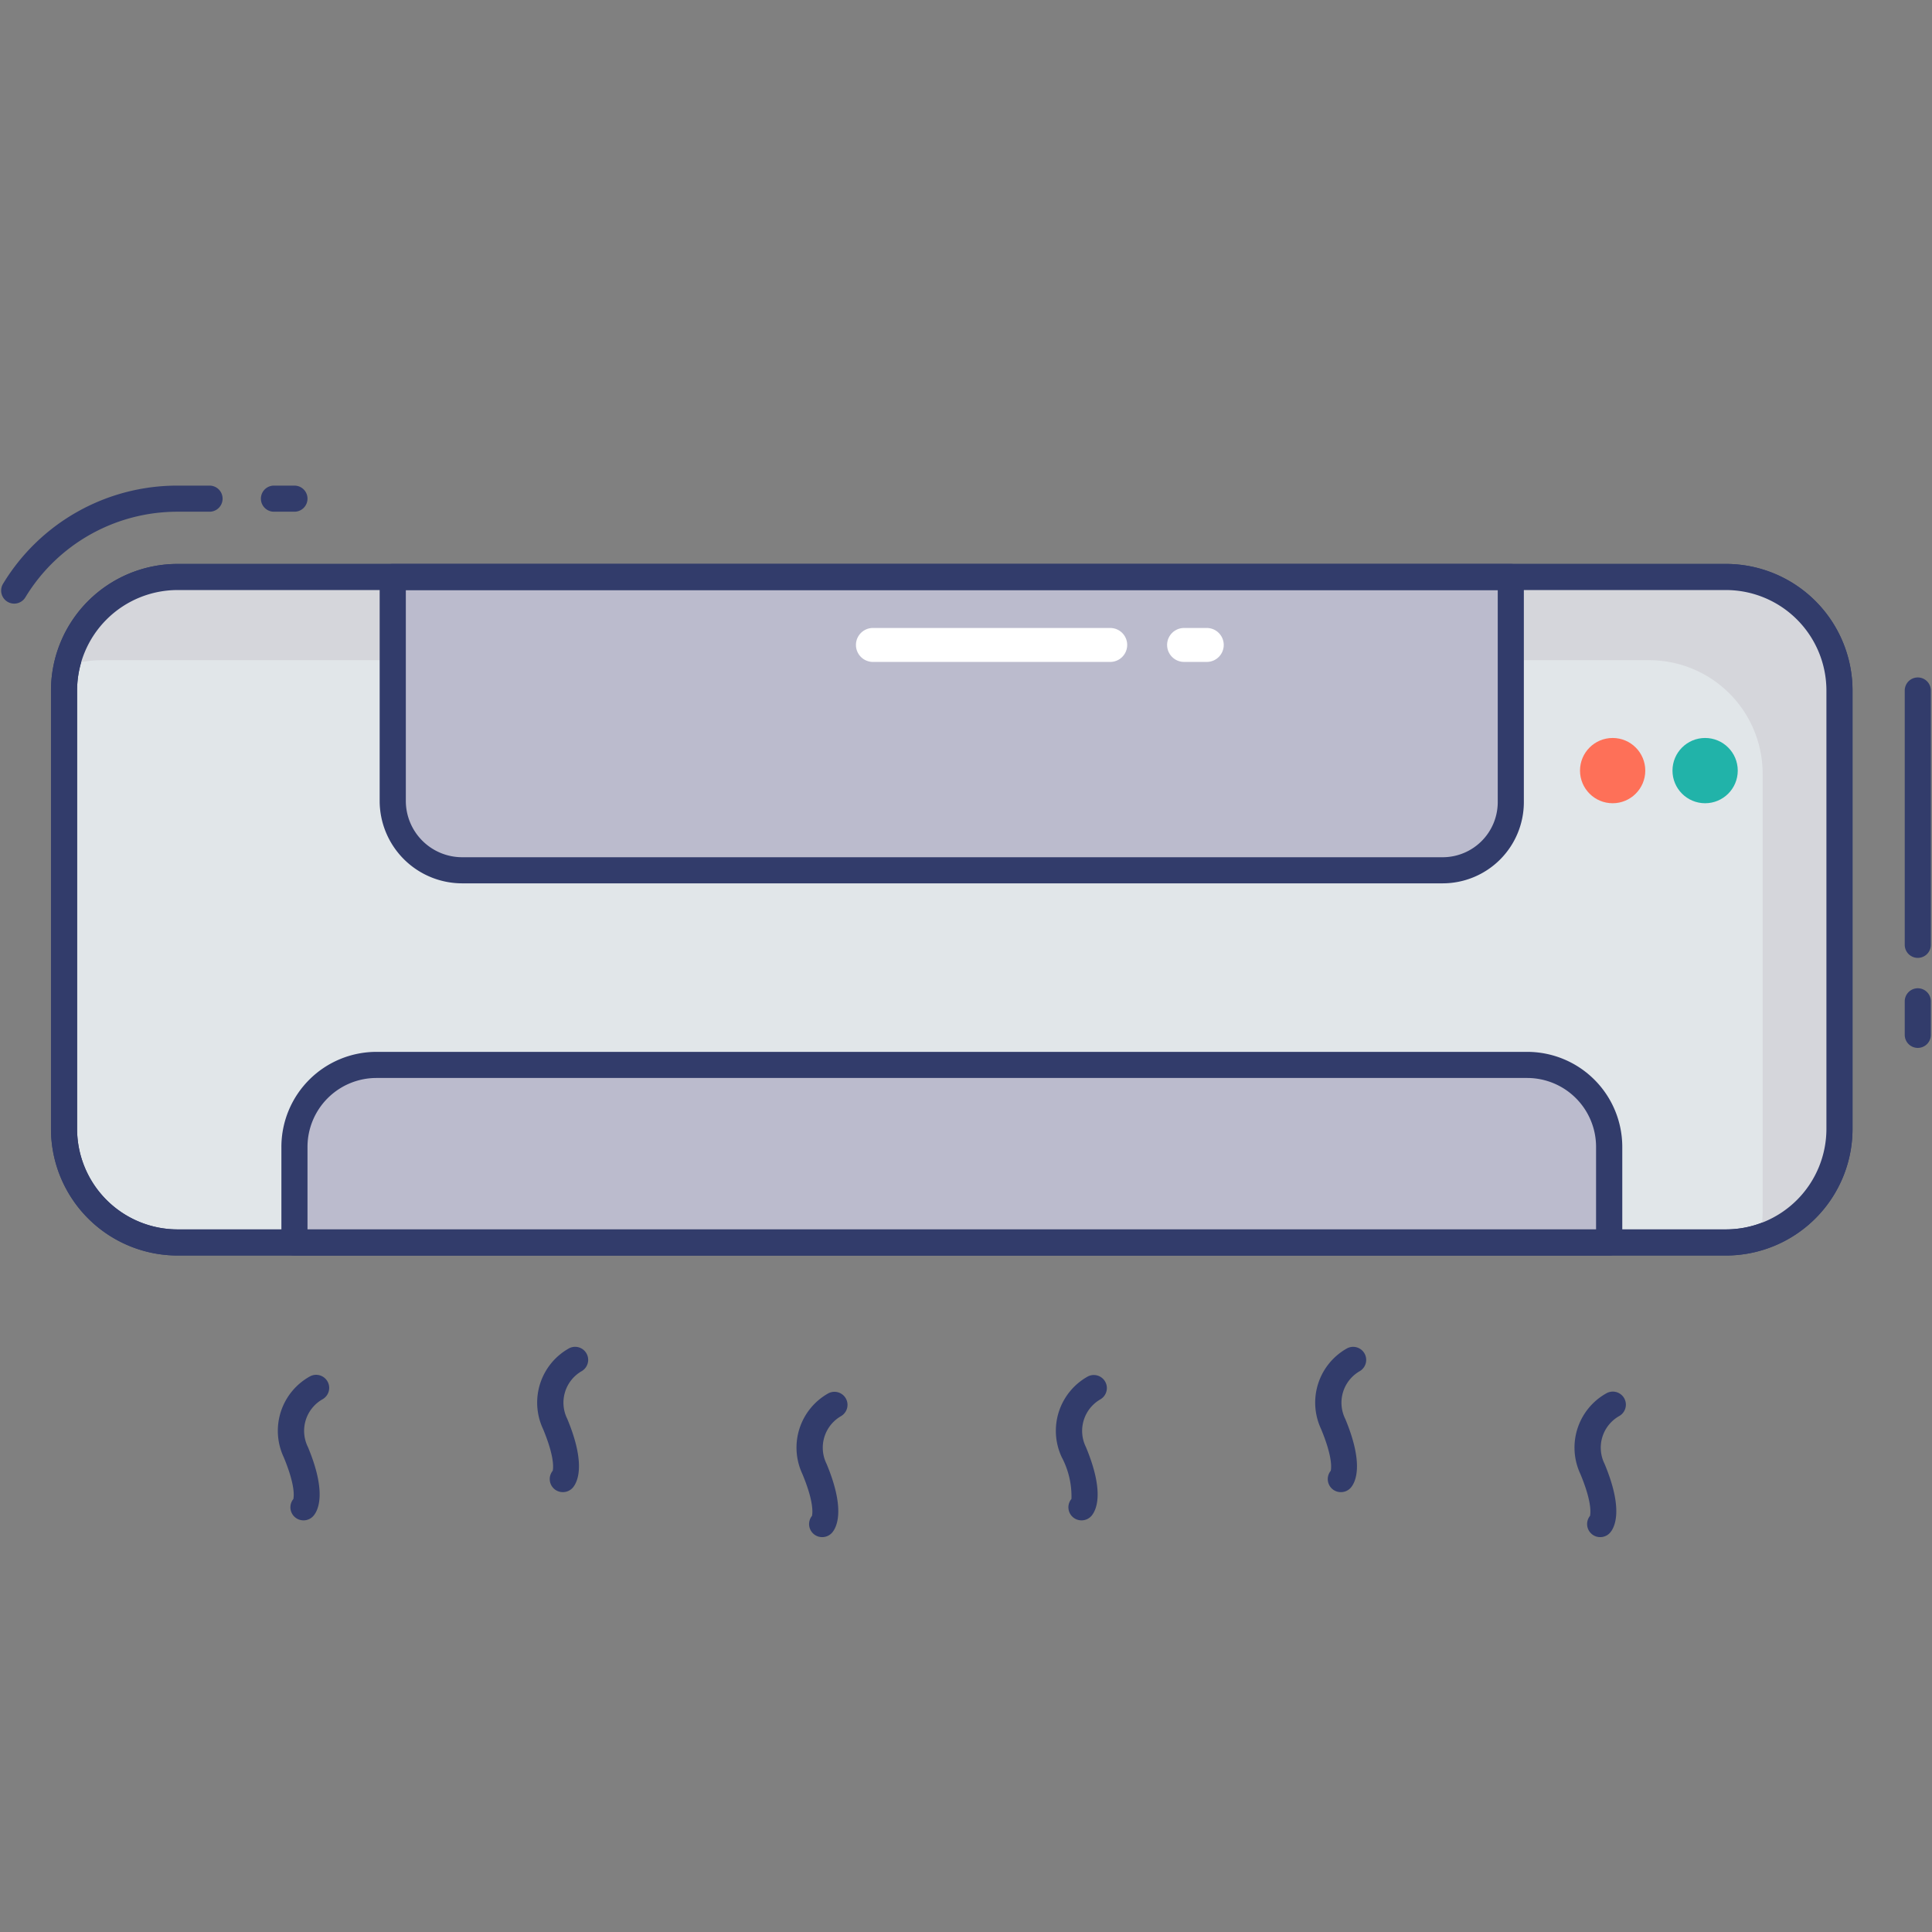 <?xml version="1.0" encoding="UTF-8"?> <svg xmlns="http://www.w3.org/2000/svg" id="COLOR_ICON" height="512" viewBox="0 0 74 74" width="512" data-name="COLOR ICON"><rect x="0" y="0" width="74" height="74" fill="#808080" stroke="none"/> <rect fill="#e1e6e9" height="25.488" rx="4.347" width="68" x="2.456" y="22.101"></rect> <path d="m66.109 48.089h-59.309a4.852 4.852 0 0 1 -4.847-4.847v-16.794a4.852 4.852 0 0 1 4.847-4.848h59.309a4.852 4.852 0 0 1 4.847 4.847v16.795a4.852 4.852 0 0 1 -4.847 4.847zm-59.309-25.489a3.852 3.852 0 0 0 -3.847 3.847v16.795a3.852 3.852 0 0 0 3.847 3.847h59.309a3.852 3.852 0 0 0 3.847-3.847v-16.794a3.852 3.852 0 0 0 -3.847-3.848z" fill="#323c6b"></path> <path d="m66.109 22.1h-59.309a4.344 4.344 0 0 0 -4.238 3.405 4.3 4.3 0 0 1 1.3-.218h59.304a4.347 4.347 0 0 1 4.347 4.347v16.795a4.366 4.366 0 0 1 -.109.942 4.333 4.333 0 0 0 3.052-4.129v-16.794a4.347 4.347 0 0 0 -4.347-4.348z" fill="#d5d6db"></path> <path d="m15.044 22.1v8.575a2.666 2.666 0 0 0 2.656 2.659h37.559a2.608 2.608 0 0 0 2.608-2.608v-8.626z" fill="#bbbbcd"></path> <path d="m55.259 33.834h-37.559a3.162 3.162 0 0 1 -3.158-3.158v-8.576a.5.5 0 0 1 .5-.5h42.825a.5.5 0 0 1 .5.5v8.625a3.111 3.111 0 0 1 -3.108 3.109zm-39.715-11.234v8.075a2.16 2.16 0 0 0 2.156 2.159h37.559a2.111 2.111 0 0 0 2.108-2.108v-8.126z" fill="#323c6b"></path> <path d="m58.5 40.789h-44.084a3.137 3.137 0 0 0 -3.137 3.137v3.663h50.354v-3.663a3.137 3.137 0 0 0 -3.133-3.137z" fill="#bbbbcd"></path> <g fill="#323c6b"> <path d="m61.633 48.089h-50.355a.5.5 0 0 1 -.5-.5v-3.663a3.642 3.642 0 0 1 3.638-3.637h44.084a3.642 3.642 0 0 1 3.637 3.637v3.663a.5.5 0 0 1 -.504.5zm-49.855-1h49.355v-3.163a2.64 2.64 0 0 0 -2.633-2.637h-44.084a2.641 2.641 0 0 0 -2.638 2.637z"></path> <path d="m11.623 58.233a.5.5 0 0 1 -.383-.821c-.018.009.145-.355-.374-1.6a2.381 2.381 0 0 1 1-3.09.5.5 0 0 1 .486.874 1.391 1.391 0 0 0 -.557 1.831c.728 1.747.392 2.422.213 2.631a.5.5 0 0 1 -.385.175z"></path> <path d="m21.556 57.152a.5.5 0 0 1 -.383-.821c-.015.011.145-.355-.374-1.6a2.38 2.38 0 0 1 1-3.089.5.5 0 0 1 .485.874 1.392 1.392 0 0 0 -.556 1.831c.727 1.747.391 2.422.214 2.631a.506.506 0 0 1 -.386.174z"></path> <path d="m31.489 58.875a.493.493 0 0 1 -.324-.12.5.5 0 0 1 -.059-.7c-.02.007.146-.355-.374-1.6a2.382 2.382 0 0 1 1-3.09.5.5 0 0 1 .485.874 1.393 1.393 0 0 0 -.557 1.831c.728 1.747.392 2.422.214 2.631a.5.5 0 0 1 -.385.174z"></path> <path d="m41.423 58.233a.5.5 0 0 1 -.384-.821 3.2 3.2 0 0 0 -.373-1.6 2.381 2.381 0 0 1 1-3.09.5.5 0 0 1 .485.874 1.394 1.394 0 0 0 -.557 1.831c.727 1.747.392 2.421.215 2.63a.5.5 0 0 1 -.386.176z"></path> <path d="m51.355 57.152a.493.493 0 0 1 -.324-.12.5.5 0 0 1 -.058-.7c-.015.011.145-.355-.374-1.6a2.38 2.38 0 0 1 1-3.089.5.5 0 0 1 .485.874 1.393 1.393 0 0 0 -.557 1.831c.728 1.747.392 2.422.214 2.631a.5.5 0 0 1 -.386.173z"></path> <path d="m61.289 58.875a.493.493 0 0 1 -.324-.12.5.5 0 0 1 -.059-.7c-.02.007.145-.355-.375-1.6a2.382 2.382 0 0 1 1-3.09.5.5 0 0 1 .487.874 1.391 1.391 0 0 0 -.559 1.831c.729 1.747.393 2.422.215 2.631a.5.5 0 0 1 -.385.174z"></path> <path d="m66.109 48.089h-59.309a4.852 4.852 0 0 1 -4.847-4.847v-16.794a4.852 4.852 0 0 1 4.847-4.848h59.309a4.852 4.852 0 0 1 4.847 4.847v16.795a4.852 4.852 0 0 1 -4.847 4.847zm-59.309-25.489a3.852 3.852 0 0 0 -3.847 3.847v16.795a3.852 3.852 0 0 0 3.847 3.847h59.309a3.852 3.852 0 0 0 3.847-3.847v-16.794a3.852 3.852 0 0 0 -3.847-3.848z"></path> </g> <circle cx="65.31" cy="29.516" fill="#21b3a9" r="1.25"></circle> <circle cx="61.768" cy="29.516" fill="#fe7058" r="1.25"></circle> <path d="m73.456 36.689a.5.5 0 0 1 -.5-.5v-9.741a.5.5 0 1 1 1 0v9.741a.5.5 0 0 1 -.5.5z" fill="#323c6b"></path> <path d="m73.456 40.137a.5.5 0 0 1 -.5-.5v-1.284a.5.5 0 1 1 1 0v1.284a.5.5 0 0 1 -.5.5z" fill="#323c6b"></path> <path d="m42.524 25.353h-9.089a.65.65 0 0 1 0-1.3h9.089a.65.65 0 1 1 0 1.3z" fill="#fff"></path> <path d="m46.222 25.353h-.869a.65.65 0 1 1 0-1.3h.869a.65.65 0 1 1 0 1.3z" fill="#fff"></path> <path d="m.544 23.12a.5.5 0 0 1 -.426-.762 7.8 7.8 0 0 1 6.682-3.758h1.226a.5.5 0 0 1 0 1h-1.226a6.807 6.807 0 0 0 -5.83 3.282.5.5 0 0 1 -.426.238z" fill="#323c6b"></path> <path d="m11.278 19.6h-.785a.5.5 0 0 1 0-1h.785a.5.5 0 0 1 0 1z" fill="#323c6b"></path> </svg> 